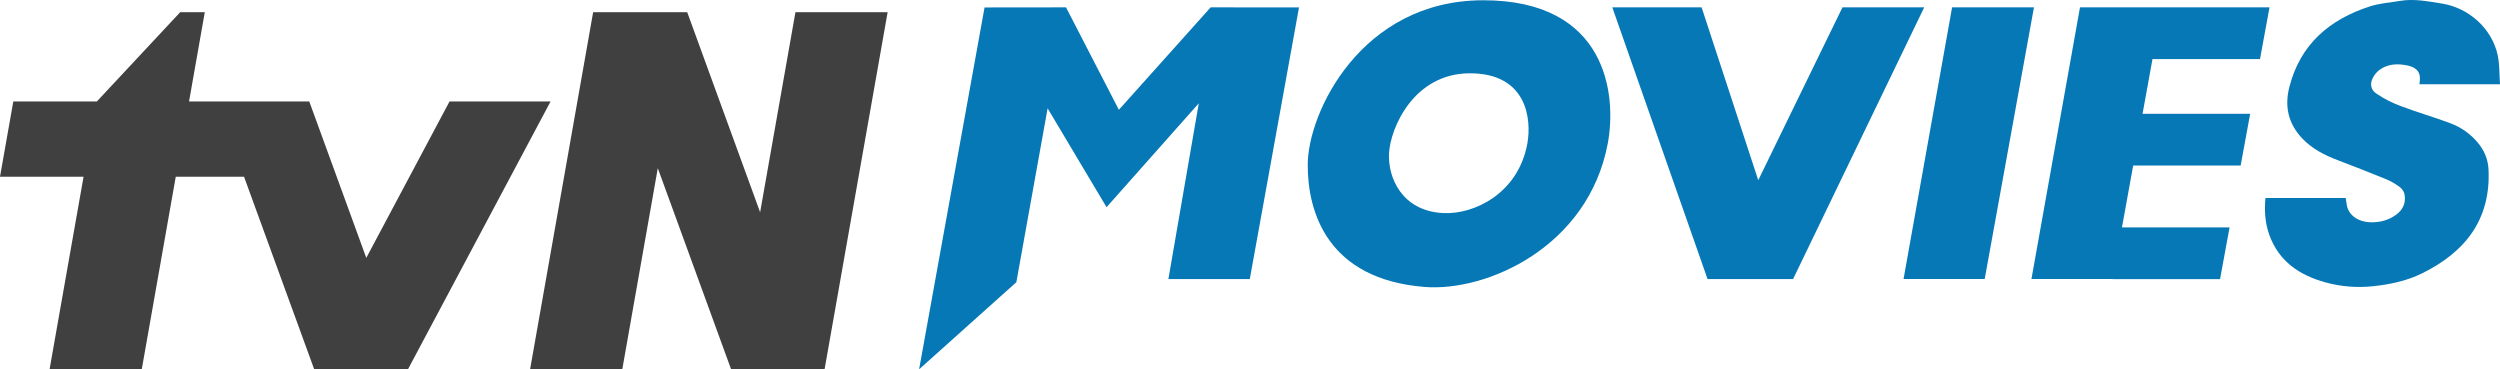 <?xml version="1.0" encoding="UTF-8"?><svg id="a" xmlns="http://www.w3.org/2000/svg" width="1696.66" height="250.63" viewBox="0 0 1696.66 250.63"><defs><style>.d{fill:#404041;}.e{fill:#0678b6;}</style></defs><g id="b"><polygon class="e" points="668.19 5.05 723.47 4.99 759.34 74.51 821.63 4.99 881.59 5.03 848.19 189.39 792.95 189.39 813.58 70.09 750.98 140.62 710.98 73.52 689.76 191.53 623.76 250.63 668.19 5.05"/><path class="e" d="m1006.24.19c-82.24.18-118.63,75.92-118.73,111.62-.09,32.1,13.37,77.66,79.27,82.93,42.17,3.38,111.01-27.06,124.32-97.19,6.2-32.65,0-97.55-84.85-97.37Zm30.36,97.02c-6.14,34.19-36.32,48.54-57.35,47.39-28.18-1.55-37.37-24.45-36.57-40.43.88-17.39,16.83-54.33,54.77-54.42,39.15-.09,42,31.55,39.14,47.47Z"/><path class="e" d="m1537.48,134.36h54.48c.23,1.55.46,3.01.67,4.47.98,6.65,6.97,11.62,15.84,12,6.54.27,12.5-1.31,17.8-5.19,4.74-3.47,6.66-8.22,5.58-13.87-.35-1.8-1.77-3.78-3.29-4.89-2.84-2.08-5.96-3.94-9.22-5.27-10.89-4.46-21.86-8.72-32.85-12.92-9.03-3.45-17.5-7.76-24.21-14.91-9.28-9.88-11.9-21.53-8.63-34.5,7.35-29.12,27.19-46.07,54.79-54.96,6.52-2.1,13.58-2.57,20.41-3.72,9.52-1.6,18.81.32,28.16,1.77,18.46,2.86,34.29,17.04,38.12,35.24,1.32,6.27,1.05,12.87,1.53,19.57h-54.68s.14-1.4.23-2.14c.89-7.1-3.48-9.68-8.95-10.72-4.93-.94-10.08-1.05-14.95,1.12-4.14,1.84-7.12,4.93-8.63,9.02-1.31,3.58.05,7.2,3.2,9.12,5.22,3.59,10.67,6.24,16.38,8.4,11.16,4.22,22.68,7.51,33.85,11.72,7.19,2.71,13.48,7.13,18.5,13.13,4.4,5.27,6.94,11.33,7.26,18.17,1.62,34.07-15.9,56.12-45.06,70.5-10.57,5.21-22,7.62-33.77,8.8-10.78,1.09-21.31.21-31.67-2.61-17.67-4.81-31.7-14.18-38.23-32.17-2.93-8.06-3.48-16.47-2.66-25.15h0Z"/><polygon class="e" points="1094.21 4.99 1154.82 4.99 1193.26 122.3 1250.42 4.99 1305.89 4.99 1216.9 189.39 1158.85 189.39 1094.21 4.99"/><polygon class="e" points="1533.78 40.1 1540.24 4.99 1467.17 4.99 1411.62 4.99 1378.67 189.36 1433.7 189.36 1433.69 189.42 1506.67 189.42 1513.13 154.31 1440.1 154.31 1447.71 112.33 1520.65 112.33 1527.11 77.22 1454.08 77.22 1460.81 40.1 1533.78 40.1"/><polygon class="e" points="1324.82 4.99 1380.37 4.99 1346.95 189.36 1291.87 189.36 1324.82 4.99"/></g><path id="c" class="d" d="m213.24,250.63l-47.62-130.69h-46.34l-23.07,130.69h-62.57l23.07-130.69H0l9.03-51.08h56.7L122.3,8.26h16.69l-10.69,60.6h81.59l38.69,106.14,56.5-106.14h68.57l-96.78,181.77h-63.63Zm282.93,0l-49.75-136.5-24.1,136.5h-62.57L402.55,8.26h63.83l49.49,135.79,23.97-135.79h62.57l-42.8,242.37h-63.45.01Z"/></svg>